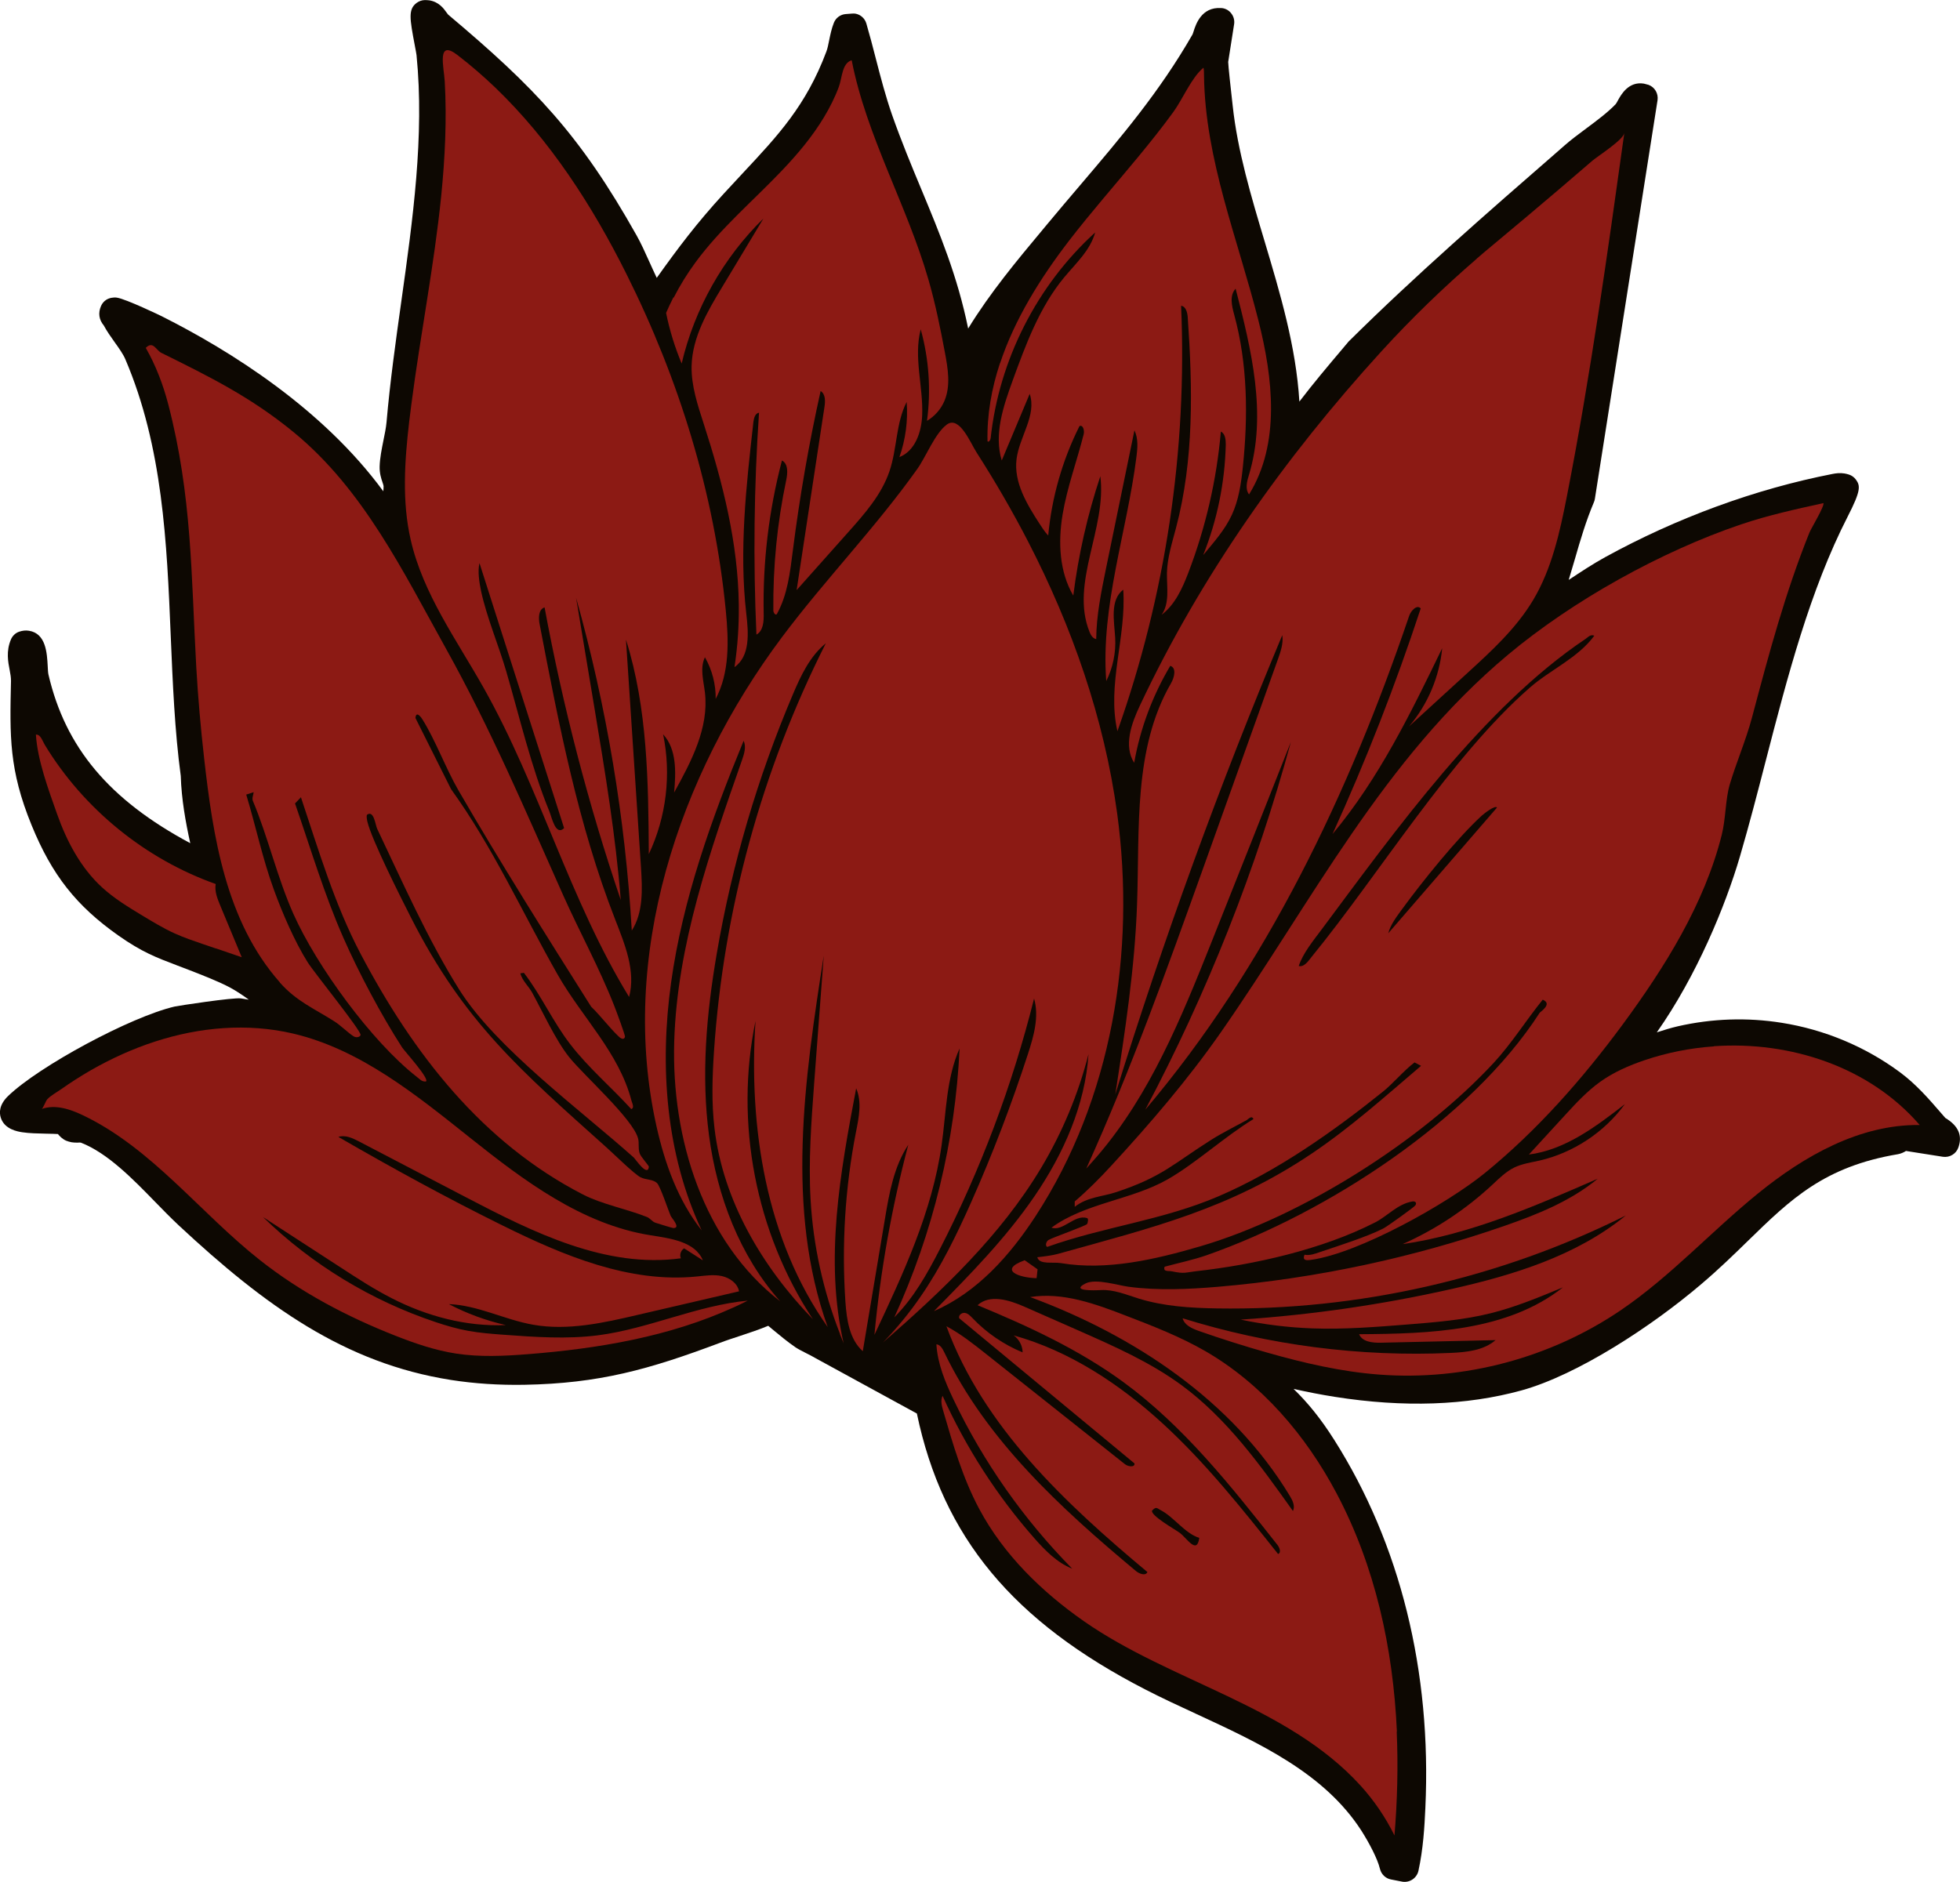 <?xml version="1.0" encoding="UTF-8"?>
<svg id="Ebene_1" data-name="Ebene 1" xmlns="http://www.w3.org/2000/svg" viewBox="0 0 218.9 210.22">
  <defs>
    <style>
      .cls-1 {
        fill: #8c1a14;
      }

      .cls-2 {
        fill: #0d0802;
      }
    </style>
  </defs>
  <path class="cls-2" d="M102.4,157.9c2.89,13.83,10.76,23.23,25.48,30.81,1.84.95,3.78,1.85,5.75,2.76,7.02,3.25,14.27,6.6,18.41,13.02.83,1.3,1.81,3.13,2.08,4.28.15.6.63,1.07,1.24,1.18,0,0,1.26.25,1.28.25.82.12,1.6-.41,1.78-1.23.53-2.46.67-4.81.77-7.01.71-15.27-2.81-29.49-10.18-41.12-1.52-2.4-2.96-4.16-4.54-5.69,1.56.35,3.1.65,4.63.89,7.68,1.21,14.68.97,20.82-.72,6.27-1.73,14.57-7.18,20.02-11.82,2.02-1.71,3.7-3.35,5.32-4.93,4.74-4.62,8.49-8.26,16.72-9.64.32-.06.62-.19.89-.36l4.12.65c.75.11,1.48-.32,1.73-1.04.46-1.32.03-2.4-1.46-3.3l-.53-.61c-1.34-1.55-2.73-3.15-4.52-4.48-3.87-2.87-8.44-4.78-13.24-5.54-3.85-.61-7.74-.48-11.57.39-.79.18-1.58.43-2.36.68,4.43-6.29,7.67-14.13,9.29-19.67,1.02-3.49,1.95-7.07,2.88-10.68,2.42-9.36,4.93-19.04,9.16-27.29,1.47-2.87,1.41-3.41.91-4.1-.2-.27-.47-.47-.79-.57-.07-.03-.41-.11-.49-.12-.52-.08-.96-.02-1.32.05-8.62,1.68-17.41,4.9-25.43,9.31-1.39.77-2.74,1.66-4.05,2.53.23-.75.45-1.5.67-2.26.64-2.23,1.26-4.32,2.14-6.41.05-.12.09-.24.11-.37l7-44.54c.11-.74-.3-1.46-1-1.72-.1-.03-.43-.12-.53-.14-1.7-.27-2.53,1.22-2.88,1.85-.08.16-.21.39-.27.45-.89.93-2.1,1.83-3.27,2.7-.86.64-1.71,1.27-2.45,1.92l-.75.66c-7.79,6.78-15.85,13.8-23.36,21.24l-.68.81c-1.61,1.9-3.25,3.85-4.81,5.89-.37-6.15-2.15-12.1-3.88-17.89-1.49-4.97-3.03-10.12-3.57-15.18l-.07-.63c-.11-.95-.43-3.86-.43-4.24l.66-4.21c.07-.44-.05-.88-.33-1.23-.24-.31-.59-.51-.98-.57-.05-.01-.1-.01-.15-.01-2.19-.14-2.82,1.84-3.06,2.59-.05.14-.08.27-.12.35-3.68,6.42-8.01,11.51-12.59,16.89-1.17,1.38-2.37,2.78-3.57,4.23l-.54.65c-2.92,3.5-5.92,7.1-8.36,11.09-1.19-5.84-3.17-10.6-5.25-15.6-1.09-2.61-2.21-5.32-3.24-8.24-.71-2.03-1.28-4.2-1.82-6.3-.34-1.32-.68-2.63-1.06-3.93-.17-.59-.67-1.02-1.26-1.11-.12,0-.24-.02-.37,0l-.66.05c-.6.04-1.12.42-1.34.98-.26.65-.4,1.35-.53,1.98-.09.44-.17.88-.31,1.24-2.25,6-5.37,9.34-9.32,13.56-.7.75-1.42,1.52-2.16,2.33-2.99,3.26-5.08,6.04-7.46,9.38-.27-.56-.54-1.17-.81-1.76-.48-1.07-.96-2.13-1.44-2.98-6.36-11.32-11.41-16.55-21.05-24.67-.04-.04-.13-.16-.19-.25-.29-.41-.83-1.17-1.91-1.34-.1-.02-.42-.03-.52-.03-.32.01-.63.12-.89.31-.97.72-.78,1.74-.21,4.77.09.48.17.89.19,1.06.9,9.01-.42,18.42-1.7,27.53-.62,4.42-1.26,8.99-1.65,13.49-.06.66-.21,1.35-.35,2.05-.19.95-.39,1.93-.42,2.88-.02.76.17,1.35.32,1.78.05.15.12.35.12.42,0,.19-.01.39-.03.58-6.77-9.23-17.05-15.68-24.74-19.55-.03-.02-3.97-1.92-5.01-2.08-.38-.06-.86.03-1.19.24-.25.16-.46.4-.58.68-.35.79-.24,1.54.31,2.2.33.62.78,1.26,1.23,1.89.46.64.93,1.31,1.16,1.85,4.2,9.81,4.65,20.55,5.08,30.94.22,5.21.44,10.59,1.12,15.63.08,2.61.54,5.15,1.06,7.51-9.05-4.84-13.95-10.69-15.84-18.85-.05-.23-.06-.56-.08-.93-.08-1.45-.19-3.65-2.09-3.95-.36-.06-.72-.02-1.08.1-.43.14-.77.47-.94.88-.55,1.3-.32,2.5-.13,3.46.08.4.14.78.14,1.16-.14,6.19-.23,9.93,2.3,16.12,2.27,5.56,4.99,9.01,9.7,12.33,2.63,1.85,4.2,2.44,6.59,3.35l1.31.5c1.46.57,3.28,1.27,4.59,1.97.66.36,1.37.83,2.07,1.34l-.88-.14c-.82-.13-7.09.83-7.41.91-4.89,1.14-15.14,6.65-18.6,10-1,.97-.99,1.85-.81,2.42.42,1.31,1.9,1.54,2.39,1.62.77.12,1.77.14,2.68.16.52.01,1,.02,1.31.04.19.23.47.54.91.74.13.06.48.16.62.18.22.04.46.04.72.04.09-.01.19-.02.31,0,2.97,1.15,5.8,4.05,8.29,6.61.9.93,1.78,1.82,2.63,2.62,9.68,9.02,18.55,15.41,30.41,17.28,2.62.41,5.38.59,8.21.54,8.34-.15,13.89-1.7,21.82-4.68.73-.28,1.48-.52,2.23-.77,1.05-.35,2.13-.7,3.18-1.14.14.12.29.25.44.37.86.71,1.75,1.45,2.6,2.03.25.17.68.4,1.16.64.3.15.78.39,1.11.59"/>
  <g>
    <path class="cls-1" d="M114.43,140.77l1.45,1.02-.11.99c-1.97-.04-4.32-.91-1.34-2h0Z"/>
    <path class="cls-1" d="M191.4,116.87c8.58-.6,17.42,2.33,23,8.8-6.69-.08-12.91,3.45-18.1,7.68-5.19,4.22-9.74,9.24-15.27,13-7.85,5.34-17.53,7.92-26.99,7.2-4.23-.32-8.38-1.28-12.46-2.44-2.58-.73-5.14-1.54-7.68-2.43-.76-.27-1.61-.64-1.82-1.42,9.65,3.01,19.83,4.33,29.94,3.87,1.77-.08,3.67-.27,5.01-1.43-4.28.1-8.55.2-12.83.29-.92.02-2.07-.1-2.41-.95,7.94-.05,16.53-.32,22.76-5.23-2.63,1.09-5.27,2.19-8.03,2.88-3.03.76-6.17,1.01-9.28,1.26-3.56.28-7.13.57-10.69.44-2.68-.1-5.36-.43-7.99-.98,7.91-.53,15.78-1.67,23.51-3.41,6.95-1.56,13.99-3.72,19.5-8.22-14.09,7.04-29.89,10.63-45.65,10.38-2.95-.05-5.92-.23-8.74-1.1-1.39-.43-2.78-1.03-4.23-.95-.67.04-3.5.14-1.69-.75,1.15-.56,3.58.22,4.78.38,3.32.44,6.68.28,10.02,0,10.87-.93,21.62-3.21,31.93-6.79,3.71-1.29,7.43-2.78,10.45-5.28-7.05,3.08-14.2,6.2-21.8,7.31,3.67-1.63,7.07-3.88,10.01-6.62.77-.72,1.53-1.48,2.47-1.94.87-.42,1.85-.56,2.79-.77,3.8-.87,7.26-3.16,9.56-6.31-3.23,2.51-6.67,5.11-10.72,5.63,1.34-1.46,2.67-2.91,4.01-4.37,1.23-1.34,2.48-2.7,3.96-3.76,1.5-1.07,3.21-1.82,4.96-2.41,2.48-.84,5.09-1.36,7.72-1.54v-.02Z"/>
    <path class="cls-1" d="M164.93,28.89c.66-.57,1.32-1.13,2-1.69,2.44-2.03,4.86-4.07,7.28-6.13,1.21-1.03,2.41-2.06,3.61-3.1.63-.54,3.49-2.35,3.59-3.12-1.89,13.56-3.78,27.13-6.41,40.57-.79,4.02-1.68,8.11-3.78,11.62-1.87,3.13-4.59,5.63-7.28,8.09-2.19,2-4.38,4-6.57,6.01,2.08-2.44,3.39-5.53,3.7-8.73-3.51,7.25-7.08,14.58-12.25,20.76,3.74-8.21,7.03-16.63,9.85-25.2-.4-.48-1.09.23-1.29.83-6.75,19.86-15.92,39.16-29.47,55.16,6.91-13.04,12.38-26.84,16.26-41.08-2.97,7.52-5.94,15.04-8.94,22.55-3.32,8.33-6.78,16.8-12.6,23.62-.43.5-.87.99-1.31,1.48,4.98-10.99,9.05-22.37,13.12-33.73,2.76-7.72,5.52-15.43,8.28-23.15.31-.87.63-1.79.49-2.7-7.03,16.79-13.25,33.91-18.65,51.3,1.09-7.05,2.18-14.12,2.43-21.24.3-8.41-.43-17.39,3.79-24.68.38-.65.64-1.74-.08-1.95-1.98,3.33-3.36,7.01-4.03,10.83-1.2-1.89-.32-4.36.63-6.38,6.82-14.51,16.18-27.73,26.96-39.56,3.39-3.72,6.9-7.11,10.67-10.37h0Z"/>
    <path class="cls-1" d="M111.69,40.58c1.63-4.92,4.51-9.53,7.69-13.67,2.48-3.22,5.17-6.27,7.75-9.4,1.34-1.63,2.66-3.27,3.9-4.98,1.06-1.45,2.04-3.87,3.38-4.97.07.29.05.59.06.9.12,9.36,3.78,18.25,6.07,27.32,1.64,6.47,2.47,13.77-1.04,19.45-.47-.61-.23-1.48,0-2.22,2.02-6.73.26-13.95-1.5-20.76-.7.74-.43,1.92-.16,2.9,1.51,5.53,1.56,11.38.96,17.08-.19,1.81-.46,3.63-1.22,5.28-.77,1.67-2.02,3.07-3.2,4.49,1.57-3.92,2.42-8.12,2.52-12.34,0-.55-.06-1.21-.55-1.45-.47,5.4-1.7,10.73-3.64,15.79-.67,1.75-1.49,3.55-2.98,4.68.93-1.31.57-3.09.6-4.7.04-1.7.58-3.35,1.01-5,2.02-7.64,1.86-15.67,1.31-23.55-.04-.53-.21-1.21-.74-1.27.7,16.1-1.72,32.33-7.11,47.52-1.2-5.16,1.01-10.52.65-15.81-1.51,1.16-1.01,3.49-.9,5.4.09,1.65-.26,3.33-1,4.81-.63-8.42,2.31-16.65,3.37-25.02.13-1.01.22-2.07-.22-2.99-1.06,5.15-2.12,10.3-3.18,15.45-.53,2.6-1.07,5.22-1.09,7.87-.38-.06-.61-.45-.75-.81-2.19-5.46,1.94-11.54,1.21-17.38-1.44,4.33-2.45,8.8-3.02,13.33-1.57-2.67-1.7-5.97-1.2-9.03.51-3.06,1.6-5.98,2.36-8.99.11-.42-.08-1.1-.47-.91-1.91,3.81-3.1,7.98-3.49,12.22-.38-.4-.68-.87-.98-1.33-1.41-2.18-2.87-4.6-2.56-7.18.3-2.51,2.28-4.92,1.47-7.31-1.04,2.48-2.08,4.96-3.12,7.44-.89-2.92.17-6.04,1.21-8.91,1.48-4.06,3-8.2,5.75-11.53,1.31-1.58,2.93-3.04,3.47-5.03-6.5,5.91-10.73,14.25-11.67,22.98-.02.2-.2.48-.35.35-.07-2.99.46-5.91,1.39-8.73h0Z"/>
    <path class="cls-1" d="M75.24,33.25c.7-1.37,1.51-2.68,2.42-3.92,2.79-3.81,6.45-6.89,9.7-10.31,1.74-1.83,3.38-3.78,4.68-5.95.64-1.07,1.21-2.19,1.64-3.36.38-1,.34-2.65,1.44-2.98,1.66,8.51,6.18,16.19,8.58,24.53.77,2.67,1.32,5.39,1.83,8.11.34,1.8.66,3.73-.05,5.41-.39.93-1.09,1.72-1.95,2.23.46-3.41.22-6.91-.7-10.22-.82,3.13.3,6.42.16,9.64-.08,1.86-.8,3.95-2.54,4.63.69-1.97.97-4.08.81-6.16-1.21,2.37-1.06,5.19-1.91,7.71-.88,2.62-2.76,4.76-4.6,6.82-1.93,2.16-3.86,4.33-5.78,6.49,1.04-6.82,2.07-13.65,3.11-20.47.1-.64.12-1.43-.43-1.77-1.31,5.88-2.34,11.82-3.1,17.8-.31,2.44-.59,4.96-1.79,7.12-.16.18-.39-.16-.39-.41-.05-4.89.43-9.78,1.44-14.57.16-.78.24-1.81-.48-2.18-1.46,5.57-2.15,11.34-2.04,17.1.02.87-.04,1.93-.81,2.35-.37-8.26-.27-16.54.29-24.79-.44.07-.58.62-.63,1.06-.8,7.11-1.61,14.3-.79,21.41.25,2.13.44,4.73-1.32,5.95.35-2.31.51-4.64.48-6.98-.08-6.88-1.79-13.63-3.91-20.18-.68-2.11-1.41-4.27-1.36-6.49.08-3.2,1.78-6.11,3.44-8.85,1.53-2.54,3.06-5.08,4.58-7.61-4.49,4.39-7.7,10.09-9.13,16.2-.76-1.82-1.35-3.72-1.74-5.66.26-.59.53-1.17.82-1.74l.03.04Z"/>
    <path class="cls-1" d="M24.13,105.96c-.47-.16-.94-.32-1.41-.48-1.08-.37-2.17-.74-3.21-1.21-1.26-.57-2.44-1.29-3.62-2-1.57-.95-3.15-1.91-4.51-3.16-2.38-2.19-3.93-5.14-5.01-8.19-.95-2.69-2.19-6.02-2.36-8.86.52-.04.72.69.99,1.14,4.34,7.16,11.21,12.75,19.09,15.55-.14.82.19,1.64.51,2.41.8,1.92,1.6,3.85,2.4,5.77-.96-.33-1.93-.66-2.89-.99l.02.02Z"/>
    <path class="cls-1" d="M31.26,109.74c-6.05-6.83-7.48-16.35-8.46-25.02-.39-3.45-.68-6.74-.88-10.21-.57-10.24-.47-19.13-3.13-29.35-.56-2.16-1.4-4.37-2.51-6.3.82-.83,1.16.27,1.73.55,5.35,2.65,9.99,4.93,14.8,8.88,7.77,6.38,12.19,15.52,16.98,24.13,5.08,9.13,8.84,18.03,13.12,27.61,1.84,4.12,4.05,8.13,5.7,12.35.18.45,1.22,3.24,1.19,3.42-.05.32-.35.31-.65.03-1.07-1-2.07-2.36-3.13-3.38-5.05-8.01-10.12-16.05-14.84-24.2-1.38-2.39-2.57-5.62-4.02-7.92-.25-.39-.7-.87-.76-.12l3.98,7.95c4.67,6.47,7.97,13.8,11.9,20.71,2.74,4.81,6.85,8.7,8.25,14.1.07.26.36.8-.03.92-2.23-2.45-4.77-4.59-6.81-7.24-1.93-2.5-3.25-5.47-5.18-7.98l-.4.06c.24.86.94,1.44,1.34,2.18,1.12,2.05,2.62,5.31,4.11,7.17,1.61,2.02,7.11,6.89,7.7,9.08.15.55-.02,1.07.18,1.68.13.4,1.05,1.38,1.03,1.5-.14,1.19-1.54-.91-1.68-1.03-5.9-5.28-15.42-12.25-19.51-18.78-3.49-5.57-6.35-12.05-9.16-17.96-.2-.43-.36-2.08-1.11-1.57-.12.08-.03.57.02.78.49,2.06,3.73,8.47,4.86,10.7,5.94,11.71,12.28,17.12,21.83,25.68.82.73,3.06,2.94,3.8,3.34.63.33,1.39.2,1.87.67.36.36,1.22,2.96,1.51,3.64.12.27,1.19,1.39.29,1.37-.1,0-1.68-.49-1.98-.59-.38-.12-.59-.5-.97-.65-2.27-.9-5-1.41-7.12-2.5-11.28-5.81-18.96-15.72-24.84-26.88-2.92-5.55-4.69-11.58-6.67-17.5l-.66.69c1.75,5.04,3.26,10.16,5.42,15.05,1.71,3.88,4.21,8.59,6.53,12.19.27.42,3.11,3.53,2.67,3.82-.48.03-.68-.26-1.01-.51-5.07-3.96-11.2-12.4-13.79-18.21-1.81-4.05-2.84-8.62-4.53-12.63-.12-.29.06-.66.09-.97l-.83.27c1.07,3.53,1.82,7.16,3.09,10.63.95,2.61,2.31,5.77,3.77,8.1.75,1.19,5.97,7.62,5.91,8.12-.02.19-.44.38-.8.14-.66-.43-1.41-1.2-2.1-1.64-2.29-1.46-4.25-2.25-6.12-4.36h.01Z"/>
    <path class="cls-1" d="M81.92,146.05c-7.16,3.27-15.1,4.6-22.96,5.22-2.68.21-5.38.34-8.04-.07-2.33-.36-4.58-1.13-6.78-2-5.39-2.12-10.57-4.85-15.11-8.44-6.7-5.29-12.05-12.48-19.75-16.17-1.44-.69-3.11-1.25-4.62-.71.14-.05.45-.88.6-1.06.39-.44,1.06-.79,1.54-1.13,1.08-.76,2.19-1.47,3.33-2.13,2.29-1.31,4.7-2.41,7.21-3.22,4.94-1.6,10.28-2.08,15.37-.89,7.51,1.76,13.74,6.83,19.78,11.64,6.03,4.81,12.5,9.67,20.12,10.89,2.26.36,5.02.7,5.89,2.81-.7-.45-1.39-.89-2.09-1.34-.37.21-.54.72-.37,1.11-8.35,1.14-16.44-2.87-23.91-6.77-4.02-2.1-8.04-4.19-12.05-6.29-.71-.37-1.53-.75-2.29-.5,6,3.47,12.09,6.81,18.31,9.88,6.81,3.37,14.19,6.48,21.75,5.71.91-.09,1.84-.24,2.74-.05s1.78.81,1.95,1.71c-3.76.87-7.51,1.75-11.27,2.62-3.85.9-7.84,1.8-11.73,1.11-3.19-.56-6.18-2.18-9.41-2.3,2.01,1.05,4.15,1.84,6.36,2.34-4.42.19-8.83-.99-12.76-3.01-1.92-.98-3.74-2.16-5.55-3.34-2.94-1.91-5.87-3.82-8.81-5.72,5.45,5.3,12.11,9.35,19.32,11.75,1.17.39,2.36.74,3.58.96,1.31.24,2.64.34,3.97.44,3.52.26,7.07.51,10.57.06,5.67-.74,11.01-3.33,16.7-3.87-.52.26-1.05.52-1.58.76h0Z"/>
    <path class="cls-1" d="M93.81,148.99c-1.87-4.78-2.99-9.86-3.28-14.98-.25-4.34.08-8.69.4-13.02.36-4.74.72-9.49,1.07-14.23-2.16,13.81-4.27,28.32.44,41.48-6.89-9.75-8.85-22.28-8.06-34.2-2.35,11.37.01,23.64,6.41,33.33-5.66-5.85-10.04-13.24-10.99-21.32-.34-2.84-.25-5.72-.06-8.58,1.06-15.83,5.34-31.45,12.49-45.61-1.77,1.44-2.78,3.59-3.67,5.69-3.95,9.29-6.81,19.03-8.51,28.98-1.15,6.71-1.76,13.58-.86,20.33s3.41,13.41,7.94,18.5c-8.57-6.64-12.15-18.17-11.83-29s4-21.25,7.58-31.48c.24-.69.48-1.47.17-2.13-3.58,8.72-6.8,17.67-8.1,27.01-1.3,9.33-.59,19.14,3.41,27.67-2.63-3.33-4.1-7.43-5.03-11.57-4.25-18.94,2.37-39.13,14-54.68,4.82-6.44,10.46-12.24,15.12-18.8.97-1.36,1.97-3.97,3.29-4.95,1.41-1.05,2.65,2.06,3.32,3.1,2.07,3.23,4,6.55,5.76,9.96,4.91,9.51,8.5,19.75,9.95,30.38,2.1,15.48-.58,31.87-9.1,44.96-2.87,4.41-6.53,8.53-11.36,10.63,4.01-4.06,8.04-8.16,11.26-12.88s5.62-10.13,6-15.83c-1.14,4.47-2.94,8.78-5.31,12.74-4.52,7.54-11.01,13.68-17.63,19.46,1.54-1.59,2.94-3.3,4.19-5.12,2.28-3.3,4.04-6.93,5.67-10.59,2.39-5.39,4.5-10.91,6.32-16.52.65-2,1.26-4.16.68-6.18-2.43,9.71-5.97,19.13-10.54,28.03-1.39,2.71-2.91,5.42-5.07,7.58,4.32-9.42,6.81-19.68,7.29-30.03-1.49,3.34-1.49,7.13-2,10.75-1.05,7.47-4.3,14.42-7.51,21.24.67-7.16,1.94-14.27,3.78-21.23-1.61,2.44-2.13,5.41-2.61,8.3-.82,4.92-1.64,9.84-2.47,14.76-1.49-1.33-1.8-3.52-1.94-5.51-.43-6.34-.04-12.74,1.18-18.98.32-1.62.68-3.36.02-4.88-1.78,9.41-3.55,19.15-1.4,28.48-.14-.34-.28-.68-.41-1.02v-.04Z"/>
    <path class="cls-1" d="M203.66,56.2c-3.11.68-6.21,1.36-9.22,2.38-8.91,3.02-18.74,8.47-26.01,14.55-13.99,11.71-21.85,27.52-32.09,42.2-3.7,5.3-7.87,10.15-12.22,14.88-1.28,1.39-2.65,2.77-4.09,4v.6c1.41-1.11,3.11-1.13,4.66-1.65,5.15-1.71,6.36-3.17,10.64-5.87,1.09-.69,2.69-1.5,3.86-2.14.23-.12.6-.61.8-.14-3.17,1.92-6.42,4.92-9.56,6.72-4.05,2.32-9.23,2.64-13,5.41,1.3.44,2.56-1.49,3.96-1.08.22.03.09.55.03.66-.1.21-3.77,1.48-4.31,1.79-.26.15-.41.62-.16.78,6.39-2.28,12.86-2.96,19.15-5.66,6.57-2.82,12.82-7.24,18.37-11.7,1.13-.91,2.3-2.33,3.51-3.25l.73.38c-3.92,3.34-7.82,6.84-12.12,9.74-9.27,6.27-17.83,8.31-28.41,11.26-.68.19-1.61.3-2.33.38.23.87,1.71.5,2.65.66,5.1.85,10.47-.39,15.56-1.88,11.36-3.33,24.7-11.79,32.76-20.49,2.04-2.21,3.6-4.74,5.48-7.06,1.13.48-.26,1.34-.34,1.46-7.7,11.94-23.72,22.36-37.18,27.08-1.52.53-3.16.87-4.71,1.29-.21.61.44.43.83.52,1.38.3,1.55.11,2.7-.02,6.39-.71,14.05-2.41,19.98-5.45,1.39-.71,2.52-2.07,4.17-2.34.33-.04.51.15.32.44-.12.19-3.16,2.37-3.56,2.57-1.83.94-5.07,1.96-7.11,2.65-.56.19-1.1.4-1.71.29-.26.67.22.65.76.57,5.34-.75,15.15-6.25,19.38-9.69,5.85-4.76,10.93-10.54,15.39-16.59,4.69-6.37,9.15-13.48,11.08-21.23.44-1.75.4-3.96.89-5.61.72-2.41,1.82-4.98,2.48-7.46,1.89-7.12,3.7-13.91,6.42-20.67.2-.49,1.74-3.01,1.55-3.3l.02.02ZM155.05,104.25c.25-.98.95-1.88,1.54-2.69,2.24-3.07,6.14-7.92,8.89-10.44.21-.19,1.5-1.22,1.71-.91,0,0-12.14,14.04-12.14,14.04ZM170.87,76.8c-8.84,7.72-16.84,20.85-24.4,30.11-.32.4-.8,1.15-1.42,1,.45-1.41,1.65-2.87,2.56-4.09,8.22-11.03,18.08-24.82,29.47-32.45.32-.22.54-.53.98-.36-1.84,2.5-4.91,3.8-7.19,5.79Z"/>
    <path class="cls-1" d="M79.91,78.11c1.59-2.97,1.48-6.54,1.15-9.9-1.27-13.1-5.23-25.88-11.12-37.65-3.8-7.6-8.49-14.88-14.64-20.79-1.34-1.28-2.75-2.5-4.22-3.63-2.34-1.8-1.5,1.38-1.41,2.96.24,4.25.03,8.51-.39,12.75-.79,7.8-2.32,15.49-3.33,23.26-.09.66-.17,1.33-.25,1.99-.51,4.4-.82,8.9.17,13.21,1.38,6.04,5.15,11.2,8.18,16.59,6.23,11.08,9.57,23.63,16.21,34.47.77-2.89-.48-5.89-1.56-8.67-4.13-10.58-6.29-21.8-8.43-32.96-.14-.71-.14-1.67.55-1.89,2.05,11.08,4.89,22.01,8.51,32.69-.57-7.18-1.75-14.29-2.93-21.39-.69-4.12-1.37-8.25-2.06-12.37,3.4,12.12,5.49,24.6,6.22,37.17,1.3-2.03,1.18-4.63,1.03-7.03-.56-8.49-1.12-16.98-1.68-25.47,2.42,7.69,2.5,15.9,2.55,23.96,1.96-4.13,2.53-8.91,1.6-13.38,1.54,1.68,1.43,4.24,1.23,6.5,1.92-3.47,3.9-7.23,3.44-11.17-.16-1.33-.58-2.74,0-3.94.81,1.42,1.23,3.06,1.2,4.69h-.02ZM63.01,92.5c-.96.94-1.38-1.19-1.65-1.85-2.04-4.98-3.31-10.47-4.83-15.69-.81-2.78-2.17-6-2.8-8.92-.2-.96-.4-2.21-.18-3.14l9.45,29.6h.01Z"/>
    <path class="cls-1" d="M156.01,193.41c-.42-9.28-2.42-18.45-6.75-26.62-3.42-6.45-8.34-12.22-14.66-15.87-2.78-1.6-5.78-2.77-8.77-3.92-3.46-1.34-7.12-2.69-10.78-2.11,11.64,4.3,22.57,11.57,28.99,22.19.32.52.63,1.16.36,1.71-3.64-5.12-7.37-10.33-12.43-14.05-3.51-2.58-7.53-4.35-11.51-6.11-2.01-.89-4.03-1.77-6.04-2.66-1.7-.75-3.88-1.43-5.24-.17,5.66,2.34,11.27,4.93,16.22,8.54,6.79,4.96,12.08,11.65,17.28,18.25.24.31.43.86.06,1-4.05-5.09-8.11-10.2-12.9-14.59s-10.37-8.08-16.63-9.83c.61.43.99,1.16,1,1.9-2.11-.87-4.03-2.18-5.6-3.83-.24-.25-.5-.53-.85-.58s-.75.27-.63.6c6.52,5.4,13.05,10.8,19.57,16.21.08.46-.69.38-1.06.09-5.17-4.11-10.35-8.22-15.52-12.32-1.41-1.12-2.83-2.24-4.42-3.09,4.12,11.23,13.27,19.79,22.45,27.46-.21.46-.91.2-1.3-.13-8.38-7-16.69-14.61-21.41-24.46-.18-.38-.44-.82-.86-.85.13,2.16.98,4.21,1.91,6.16,3.33,6.98,7.83,13.39,13.26,18.9-1.7-.67-3.02-2.03-4.23-3.4-4.18-4.75-7.65-10.14-10.25-15.91-.25.52-.09,1.13.07,1.68,1.09,3.75,2.19,7.53,4.03,10.97,2.72,5.09,6.97,9.24,11.7,12.54,9.7,6.77,22.74,9.42,30.86,18.33,1.52,1.67,2.81,3.56,3.81,5.59.32-3.84.42-7.73.25-11.61h.02ZM131.76,171.23c-.51-.38-3.29-1.94-3.09-2.49.48-.48.51-.28.97-.04,1.48.77,2.7,2.6,4.3,3.09-.26,1.92-1.37.04-2.18-.56h0Z"/>
  </g>
</svg>